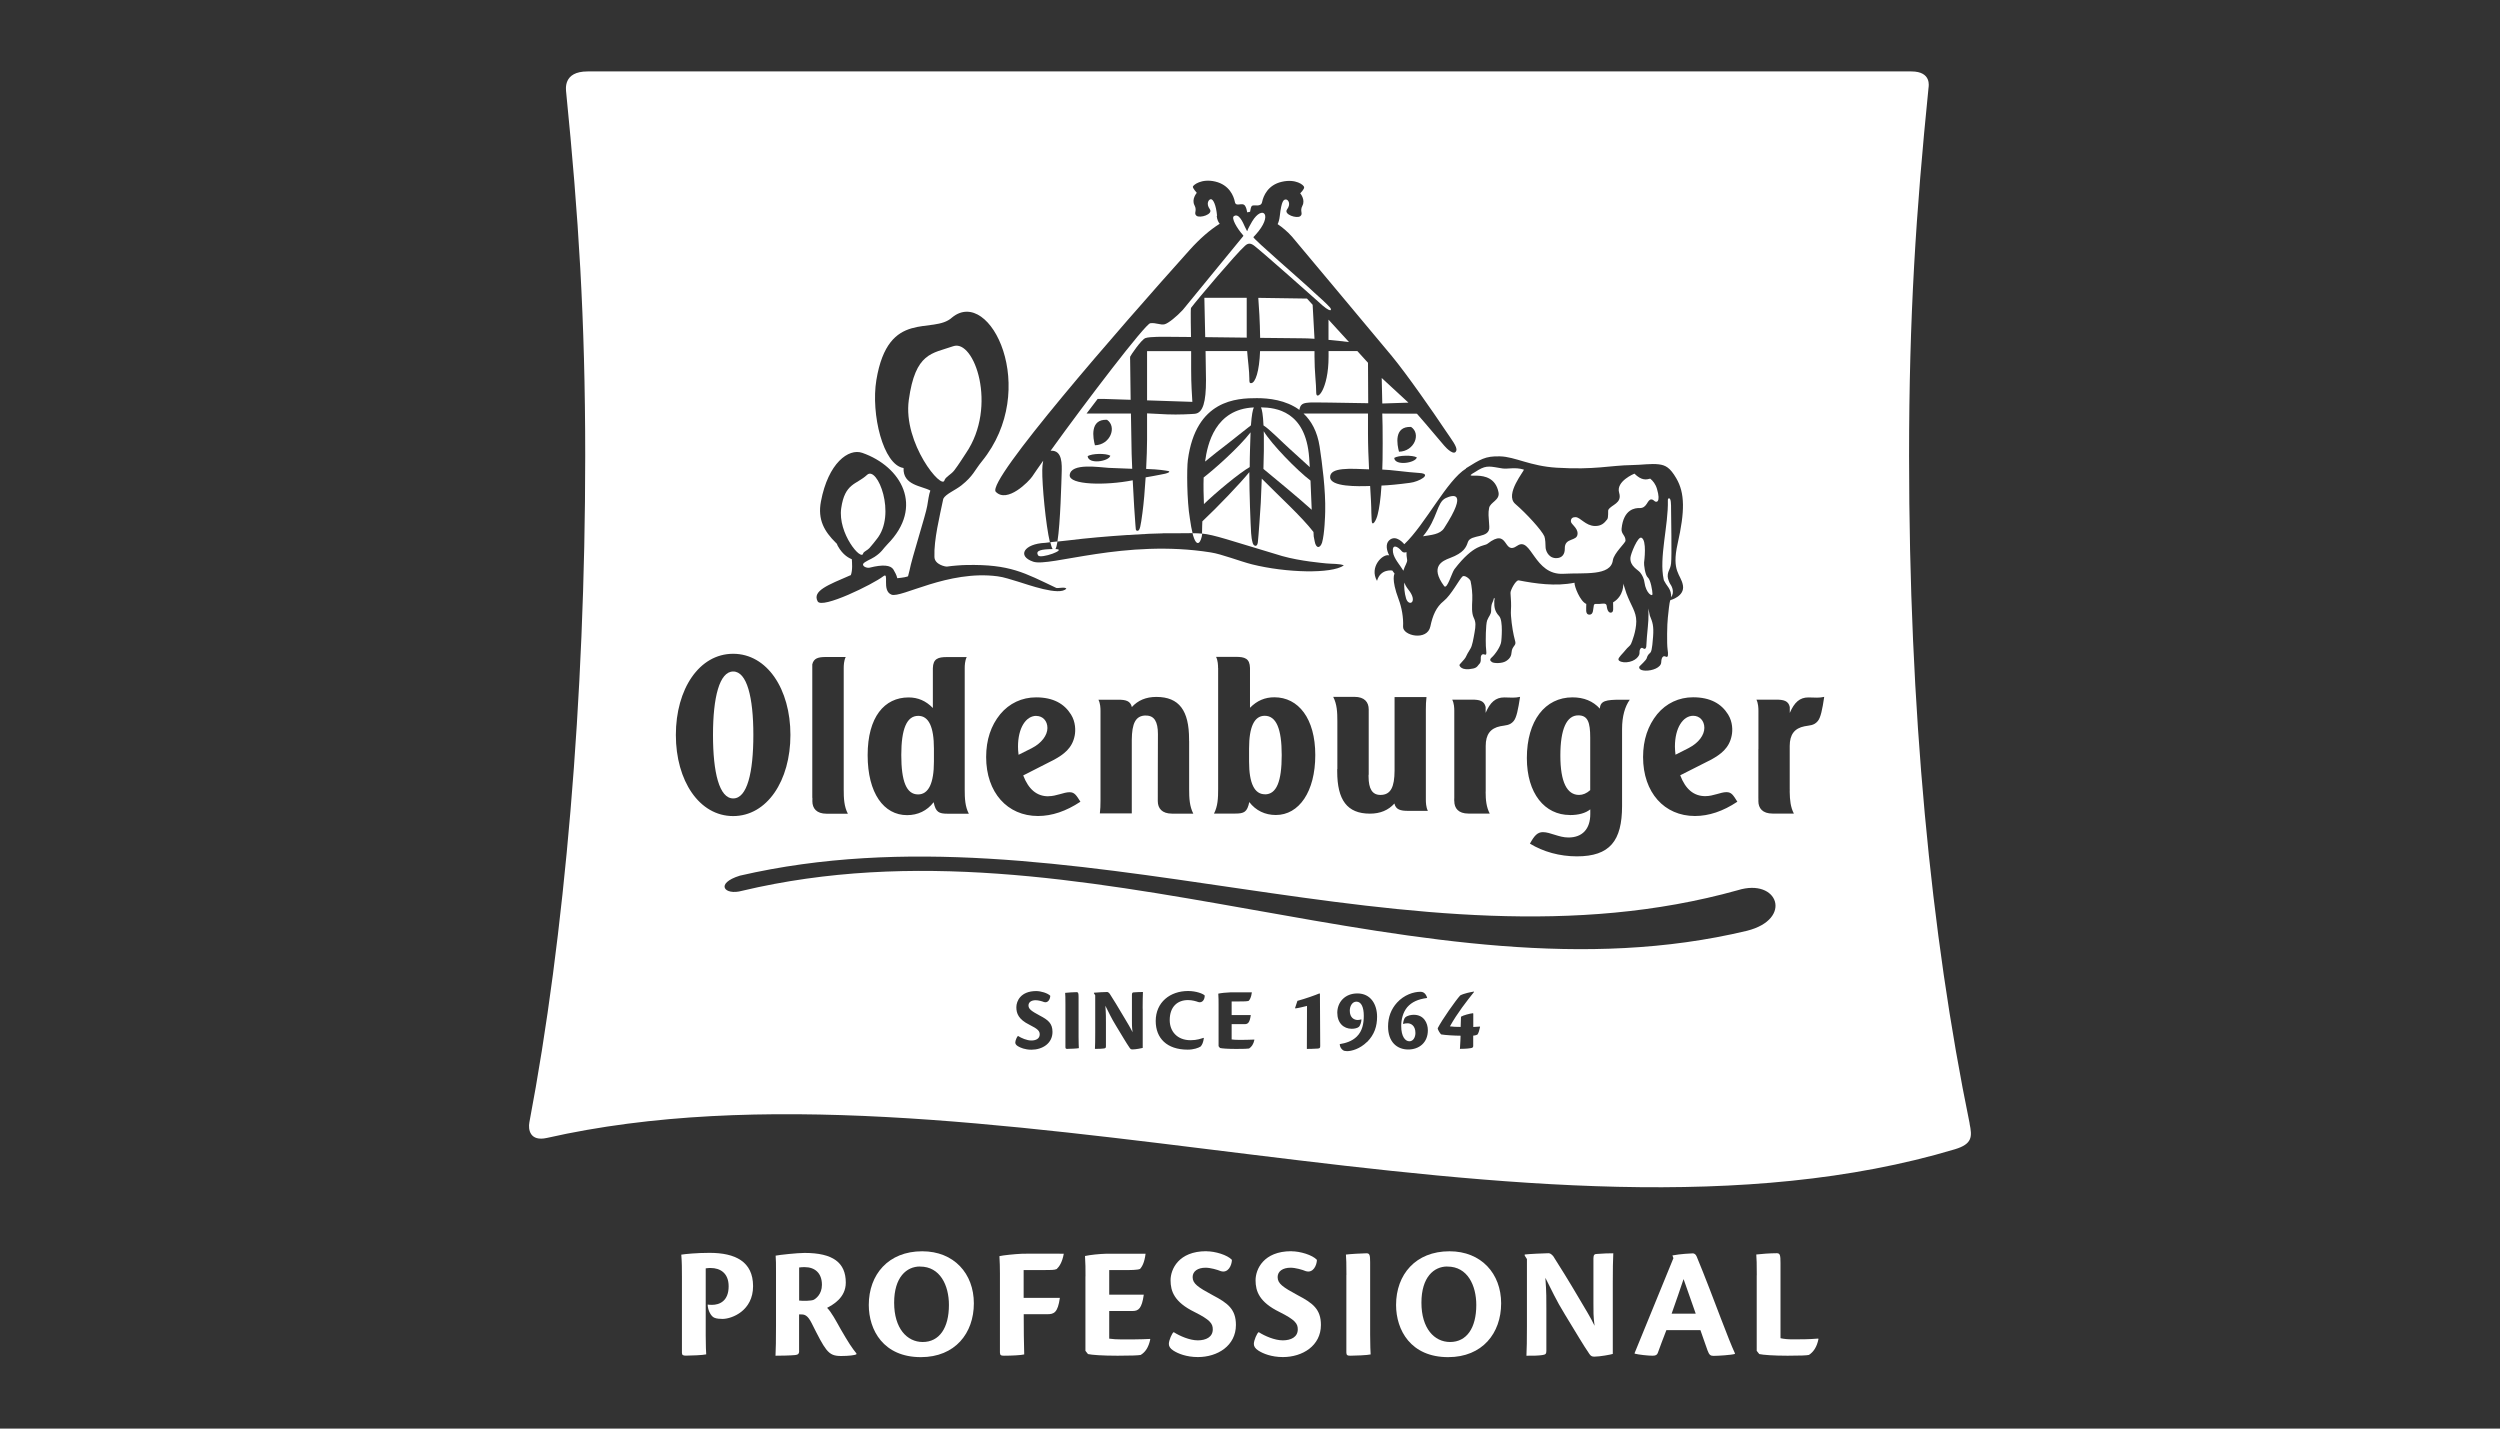 <?xml version="1.0" encoding="UTF-8"?>
<svg xmlns="http://www.w3.org/2000/svg" id="Logos" viewBox="0 0 350 200">
  <rect x="0" y="0" width="350" height="200" fill="#333333" stroke="none"/>
  <defs>
    <style>
      .cls-1 {
        fill: #fff;
      }
    </style>
  </defs>
  <g>
    <path class="cls-1" d="M176.92,60.38l.02.62c.02,1.19,0,2.91-.06,4.65,1.09.9,5.03,4.14,6.76,5.72-.05-1.28-.1-2.65-.17-4.09-1.89-1.43-5.42-5.06-6.54-6.89Z"></path>
    <path class="cls-1" d="M120.85,77.45c.11-.24.61-.43.86-.71.46-.51.68-.82,1.03-1.26,2.81-3.45.09-10.33-1.35-9-1.49,1.39-3.11,1.12-3.62,4.67-.5,3.52,2.85,7.49,3.08,6.31Z"></path>
    <path class="cls-1" d="M132.24,67.2c.17-.44.96-.82,1.36-1.35.73-.97,1.07-1.57,1.63-2.4,4.47-6.54,1.18-16.02-1.78-14.98-2.95,1.04-5.3.85-6.22,7.54-.83,6.06,4.73,12.77,5.01,11.19Z"></path>
    <path class="cls-1" d="M128.55,100.22c-1.61,0-2.37,1.83-2.37,5.49s.71,5.51,2.35,5.51c1.45,0,2.22-1.53,2.22-4.59v-1.83c0-3.06-.74-4.58-2.19-4.58Z"></path>
    <path class="cls-1" d="M168.51,66.84c-.04,1.18-.01,2.61.04,3.73,1.71-1.65,4.93-4.33,6.41-5.18,0-.89.02-1.71.04-2.39.02-.96.05-1.78.08-2.47-1.73,2.22-5.06,5.14-6.56,6.31Z"></path>
    <path class="cls-1" d="M168.71,64.62c.93-.76,2.25-1.82,3.2-2.53.95-.72,2.35-1.89,3.22-2.54.11-1.48.25-2.18.41-2.51-5.42.24-6.5,5.13-6.83,7.58Z"></path>
    <path class="cls-1" d="M176.54,57.03c.14.31.28,1,.35,2.53.78.46,2.76,2.48,3.62,3.24.91.82,2.14,1.94,2.86,2.6-.03-.45-.06-.9-.09-1.36-.48-6.48-4.65-6.98-6.74-7.01Z"></path>
    <path class="cls-1" d="M177.09,111.21c1.63,0,2.35-1.81,2.35-5.5s-.77-5.5-2.38-5.5c-1.45,0-2.19,1.53-2.19,4.58v1.83c0,3.06.76,4.58,2.22,4.58Z"></path>
    <path class="cls-1" d="M185.99,47.58c1.08.1,2.11.22,2.87.31l-2.87-3.14v2.83Z"></path>
    <path class="cls-1" d="M197.18,56.37l-3.74-3.45c.03.98.05,2.23.08,3.57l3.66-.12Z"></path>
    <path class="cls-1" d="M105.47,102.89c0-5.28-.9-8.88-2.82-8.88s-2.83,3.6-2.83,8.88.88,8.89,2.83,8.89,2.82-3.6,2.82-8.89Z"></path>
    <path class="cls-1" d="M162.79,74.66c2.01.01,3.22-.02,4.17-.02-.13-.51-.26-1.18-.38-2.07-.42-2.45-.44-6.97-.28-8.17,1.12-8.45,6.85-8.66,9.67-8.66,1.64,0,4.05.25,5.95,1.65,0-.08.02-.16.05-.26.19-.7.74-.72,1.42-.78.36-.03,4.4.03,8.16.1-.01-2.3-.03-4.47-.03-5.66l-1.49-1.64h-4.03v.79c0,4.63-1.73,6.3-1.73,5.03s-.24-2.88-.24-5.08v-.73h-7.62c-.1,2.79-.65,4.48-1.26,4.48-.24,0-.24-.17-.24-.61,0-1.12-.22-2.61-.31-3.88h-5.82c.03,1.68.06,3.19.06,4.08,0,2.99-.4,4.58-1.56,4.7-.39.04-2.38.15-3.89.08-.34-.02-2.03-.1-2.8-.14v3.7c0,1.03-.05,2.5-.13,4.08,1.87.06,2.64.22,3.03.28.51.08.11.35-1.13.54-.73.12-1.24.26-1.97.36-.11,1.78-.26,3.59-.45,4.99-.24,1.79-.35,2.49-.68,2.49s-.23-.31-.3-.82c-.08-.79-.25-3.7-.38-6.25-3.77.75-8.94.66-8.82-.73.15-1.75,4.18-1.08,5.46-1.01.98.05,3.08.13,3.29.13-.04-.88-.07-1.62-.08-2.08-.02-.73-.06-3.06-.1-5.66-2.46,0-4.93,0-6.21,0,0,0,.58-.76,1.55-2.04h.92l3.7.12-.07-5.55s-.02-.35,0-.48c.03-.13,1.55-2.39,2.14-2.61.59-.22,2.86-.18,2.86-.18l3.52.03s-.08-3.96,0-4.07c.77-1.05,6.4-7.69,7.54-8.68.49-.48.89-.36,1.35,0,1.26.99,8.47,7.38,8.86,7.74,1.99,1.88,1.97,1.18,1.73.9-.49-.57-1.73-1.67-2.17-2.06-1.85-1.76-8.49-7.45-8.58-7.81.1-.11.19-.21.28-.3,2.61-2.84,1.01-4.31-.45-1.9-.69,1.2-.64,1.24-.67,1.31,0,.02,0,.04-.03.04-.02,0-.03-.03-.03-.03l-.28-.56c-.3-.67-.86-1.97-1.55-1.49-.37.25.37,1.62,1.29,2.66,0,0,.02.03.02.03.05.05,0,.1,0,.1-.53.64-8.46,10.33-8.46,10.33-.84.91-2.04,1.89-2.55,2.01-.55.14-1.23-.25-2-.15-.7.09-8.96,10.91-13.96,17.86.02,0,.04-.01.06-.01,1.6-.06,1.54,1.85,1.49,3.23-.03.86-.17,6.92-.59,9.49.46-.05.98-.11,1.57-.17,5.07-.64,11.9-.99,13.17-.98ZM154.98,58.77c1.43.97.47,3.51-1.69,3.57-.26-.98-.77-3.68,1.69-3.57ZM155.45,63.8c-.22.81-3.07,1.25-3.18.07.57-.4,2.59-.43,3.18-.07Z"></path>
    <path class="cls-1" d="M145.08,100.22c-1.43,0-2.56,1.66-2.56,4.31,0,.3.02.69.08,1.14l1.82-.91c1.42-.72,2.22-1.84,2.22-2.84s-.66-1.69-1.56-1.69Z"></path>
    <path class="cls-1" d="M232.98,81.29s.02.04.03.07c.14.26.29.5.45.71.44.58.54,1.12.49,1.55.48-.64.19-1.44-.12-1.86-.1-.14-.34-.73-.35-1.04-.02-.81.37-.95.47-1.85.12-1,0-6.73,0-7.52s0-1.56-.28-1.59c-.07,0-.18.05-.17.28.09,3.5-1.26,8.06-.58,11.1.01.05.03.1.04.15Z"></path>
    <path class="cls-1" d="M230.17,78.76c.03-.22.41-3.14-.37-3.48-.51-.22-1.51,2.29-1.54,2.8-.08,1.2,1.02,1.64,1.37,2.08.35.43.54.94.59,1.35.21,1.55,1.11,2.08,1.13,1.66,0-.42-.26-2-.65-2.32-.4-.33-.56-1.86-.53-2.08Z"></path>
    <path class="cls-1" d="M196.59,81.56c-.02.67.03,1.46.26,2.22.37,1.22,1.74.54.32-1.24-.28-.35-.45-.68-.58-.98Z"></path>
    <path class="cls-1" d="M182.97,41.8l-6.81-.1c.1,1.28.23,3.28.26,5.6,2.7.04,4.93.06,5.77.06.54,0,1.17.02,1.84.07l-.26-4.76-.79-.87Z"></path>
    <path class="cls-1" d="M275.75,157.29c-5.45-26.53-8.48-57.99-8.48-93.44,0-19.54.97-34.21,2.72-51.53.02-.2.47-2.32-2.4-2.32H82.27c-3.49,0-3.04,2.52-3,2.99,1.71,17.13,2.66,31.57,2.66,50.86,0,33.92-2.89,67.37-7.82,93.29-.18.97.06,2.71,2.46,2.17,59.02-13.36,138.65,19.09,197.11,1.59,2.46-.74,2.44-1.76,2.06-3.6ZM241.93,100.02c.66,1.06.65,2.25.51,2.94-.34,1.8-1.57,2.66-2.86,3.38l-4.35,2.2c.74,1.95,1.9,2.92,3.51,2.92,1.14,0,2.14-.56,2.96-.56.72,0,.95.42,1.53,1.34-2.01,1.34-3.99,2-5.94,2-4.28,0-7.26-3.28-7.26-8.25,0-2.42.69-4.42,1.98-6.01,1.27-1.53,3.04-2.36,5.02-2.36,2.43,0,3.97.91,4.9,2.4ZM205.25,65.55c2-1.23,2.66-1.72,4.76-1.66,2.1.05,4.21,1.37,7.95,1.59,5.34.32,7.37-.32,10.5-.37,1.45-.02,2.68-.24,3.79-.1.92.12,1.55.44,2.43,1.95,1.22,2.08,1.21,4.62.19,9.15-.89,3.95.46,4.27.74,5.83.28,1.56-1.76,2.08-1.76,2.08-.17.43-.24,1.56-.35,2.44-.11.89-.15,3.7-.04,4.43.11.73.11,1.22-.25,1.04-.36-.18-.61.06-.64.8-.03.73-1.25,1.19-2.21,1.16-.96-.03-.93-.49-.82-.61.11-.12.93-.86,1-1.13.07-.28.21-.52.43-.7.21-.18.32-.43.46-2.29.12-1.58-.08-2.06-.45-2.97-.03-.16-.17-.81-.21-1h0s0-.01,0-.01c0,0,.07,1.3-.07,2.55-.08.74-.2,2.18-.22,2.77,0,.07-.08.51-.43.27-.37-.27-.56.28-.52.65.04.36-.54,1.2-1.83,1.3-.49.04-1.08-.11-1.12-.39-.04-.28.64-.86.98-1.31.32-.42.65-.59.78-.87.13-.28.73-1.78.74-3.16,0-1.38-.74-2.18-1.39-3.94-.22-.6-.2-.76-.49-1.44.13.11.13,1.85-1.37,2.72,0,.82.12,1.34-.25,1.43-.28.07-.56-.18-.64-.92-.04-.49-.6-.31-1.05-.29-.39.02-.68-.09-.75.18-.12.52-.03,1.33-.62,1.32-.64-.02-.42-.84-.44-1.5-.86-.36-1.68-2.45-1.65-2.97-2.65.54-5.49.12-7.81-.33-.4-.08-1.18,1.39-1.15,1.76.06.9.12,1.61.06,2.44-.06.83.21,2.68.4,3.52.19.83.34,1.05.12,1.36-.22.31-.4.52-.43.99-.03.46-.19.86-.77,1.23-.59.37-1.7.31-1.94.16-.24-.16-.46-.34-.06-.68.4-.34,1.29-1.54,1.33-2.28,0,0,.31-2.87-.31-3.51-.61-.65-.7-1.28-.67-2.07,0-.19.03-.17.04-.24.02-.18-.06-.31-.1-.16-.16.73-.38.56-.38,1.73,0,.53-.34.77-.56,1.36-.21.58-.21,2.93-.18,3.58.03.65.21,1.36-.15,1.2-.37-.16-.59.09-.56.56.03.46-.09.65-.25.8-.16.16-.24.46-.8.59-1.71.38-1.94-.4-1.94-.49,0-.1.77-.84.86-1.06.09-.21.43-.86.68-1.23.25-.37.42-1.37.58-2.28.16-.91.2-1.42-.12-2.06-.31-.64-.24-1.62-.2-2.5.04-.87-.08-1.9-.24-2.62-.06-.27-.84-.93-1.15-.63-.41.36-1.56,2.58-2.61,3.42-1.05.83-1.55,2.03-1.87,3.56-.43,2.07-3.88,1.31-3.82.03.07-1.26-.19-2.69-.62-3.83-1.09-2.9-.57-3.59-.57-3.59l-.32-.44s-1.65-.28-2.14,1.45c-1.12-1.94.81-3.86,1.71-3.57-.33-.6-.57-1.57-.02-2.09.98-.94,2.13.53,2.13.53,2.95-2.79,5.96-8.95,8.64-10.59ZM219.78,114.1c-3.51,0-6.02-3-6.02-7.97,0-5.25,2.56-8.5,6.39-8.5,1.59,0,2.88.53,3.83,1.58.05-1.11.9-1.25,2.9-1.25h1.29c-.68.95-1.08,2.33-1.08,4.09v10.78c0,4.89-1.71,7.06-6.33,7.06-2.4,0-4.7-.64-6.57-1.78.61-1.11,1.05-1.61,1.82-1.61,1.03,0,2.22.75,3.57.75,1.95,0,3.06-1.19,3.06-3.28v-.66c-.66.53-1.63.8-2.85.8ZM207.99,110.83s0,.04,0,.05c0,1.12.1,2.1.57,3.02h-2.98c-1.4,0-1.98-.74-1.98-1.76-.02.02,0-.48,0-.47v-6.78h0v-5.38c0-.37-.02-1.04-.29-1.56h2.78c1.05,0,1.7.16,1.9,1.03v.82c.63-1.48,1.4-2.16,2.6-2.16.5,0,.9.03,1.21.03s.66-.03,1.01-.11c-.27,1.77-.5,2.92-.9,3.39-.53.64-1.16.58-1.85.72-1.4.28-2.06,1.15-2.06,2.76v5.92s0,.48,0,.47ZM187.23,107.7s0-6.72,0-6.72c0-1.28-.05-2.39-.58-3.42h2.98c1.4,0,1.99.74,1.99,1.76.01-.01-.01.48,0,.47v8.64s-.01.05-.02.07v.2c0,1.75.53,2.59,1.66,2.59,1.46,0,1.97-1.12,1.98-3.41v-9.73s0-.49,0-.47c0-.03,0-.06,0-.09h4.47c-.07.55-.09,1.13-.09,1.75,0,0,0,12.57,0,12.62,0,.37.02,1.04.28,1.56h-2.78c-1.04,0-1.71-.17-1.9-1.03h0c-.85.94-1.98,1.42-3.43,1.42-3.2,0-4.58-1.92-4.58-5.92v-.23s-.02-.05-.02-.06ZM170.39,30.22c-.14-1.56-.55-2.34-.86-2.33-.32,0-.72.63-.16,1.39.53.72-1.4,1.32-1.87.92-.42-.36.14-.68-.27-1.46-.45-.86.32-1.74.32-1.74,0,0-.57-.64-.55-.86.03-.22,1.19-1.18,3.14-.72,1.97.47,2.58,2.03,2.74,2.84.15.81,1.05-.04,1.44.57.15.24.24.58.29.9.13-.03.27-.05.4-.08.06-.37.14-.72.25-.82.28-.24,1.29.25,1.44-.56.17-.81.78-2.37,2.76-2.82,1.95-.45,3.08.45,3.12.75.05.29-.55.86-.55.86,0,0,.76.88.31,1.74-.41.78.14,1.1-.29,1.46-.46.39-2.39-.23-1.86-.94.57-.76.17-1.38-.15-1.39-.31,0-.62.09-.87,2.32-.06.51-.17.87-.3,1.13.7.47,1.38,1.05,1.99,1.73,0,0,11.2,13.37,13.99,16.73,2.07,2.5,5.74,7.77,7.6,10.55.75,1.12,1.59,2.17,1.44,2.68-.24.83-1.36-.27-1.7-.68-1.99-2.38-3.82-4.47-3.82-4.47l-4.85-.02c.08,1.64.07,6.88,0,7.84,1.23.03,3.32.36,5.21.48,1.89.12-.07,1.24-1.35,1.38-1.56.21-3.04.35-3.97.38-.12,1.95-.32,3.22-.52,3.99-.18.87-.85,2-.86.76-.02-.54-.04-.74-.04-.95,0-.94-.08-2.24-.17-3.74-1.68.06-5.6.15-5.6-1.25s2.83-1.18,5.45-1.08c-.08-1.6-.15-3.32-.15-5.07v-2.74h-9.02c1.08,1.02,1.92,2.49,2.25,4.62.36,2.4.85,6.09.78,9.11-.01.49-.08,3.09-.44,4.34-.28.84-.85.84-1.03-.17-.15-.65-.16-.79-.17-1.32-1.69-2.18-4.75-4.95-7.24-7.47-.06,1.22-.08,2.14-.14,3.38-.04.77-.32,4.84-.41,5.55-.09.71-.59.54-.72.08-.13-.46-.18-.84-.22-1.37-.08-1.23-.26-5.67-.25-8.55-1.3,1.6-4.42,4.86-6.58,6.89,0,.25-.05,1.01-.04,1.52,0,.06,0,.13-.01.19,1.79.19,3.58.86,11.23,3.15,2.55.72,5.73.98,6.17,1.03.76.08,1.98.02,2.46.28-1.72,1.21-8.09,1.04-12.86-.15-1.63-.41-4.26-1.44-5.77-1.67-12.02-1.91-22.56,2.08-24.85,1.3-2.32-.78-1.31-2.51,1.67-2.64,0,0,.25-.03.66-.08-.58-2.38-1.11-8.12-1.07-10.12,0-.38.04-.86.13-1.3-.59.83-1.12,1.59-1.54,2.22-.45.67-3.51,3.81-5.11,2.12-1.23-1.59,17.04-22.57,27.15-33.84,1.43-1.59,2.82-2.8,4.21-3.67-.21-.25-.37-.6-.42-1.11ZM198.36,64.04c-.22.79-3.07,1.22-3.17.07.56-.38,2.59-.42,3.17-.07ZM197.55,59.77c1.43.95.47,3.42-1.69,3.47-.26-.96-.77-3.58,1.69-3.47ZM170.53,93.52c0-.37-.02-1.04-.28-1.56h2.78c1.23,0,1.94.22,1.97,1.56h0v5.57c.98-1,2.09-1.47,3.41-1.47,3.37,0,5.73,2.97,5.73,8.09s-2.27,8.39-5.52,8.39c-1.5,0-2.8-.61-3.72-1.81-.29,1.39-.71,1.61-1.96,1.61h-2.98c.53-1.02.58-2.14.58-3.42,0,0,0-16.92,0-16.96ZM160.43,100.17c-1.46,0-1.96,1.11-1.98,3.41,0,0,0,10.27,0,10.3h-4.47c.07-.55.09-1.13.09-1.75,0,0,0-12.58,0-12.61,0-.37-.02-1.04-.29-1.56h2.78c1.04,0,1.7.16,1.9,1.03h0c.85-.94,1.98-1.42,3.43-1.42,3.2,0,4.58,1.92,4.58,5.92v.19s.01.07.01.09c0,.04,0,6.72,0,6.72,0,1.28.06,2.39.58,3.42h-2.98c-1.4,0-1.99-.74-1.99-1.76-.01.02.02-9.38.02-9.38,0-1.75-.52-2.59-1.66-2.59ZM146.77,111.47c1.13,0,2.14-.56,2.96-.56.71,0,.95.42,1.53,1.33-2.01,1.33-3.98,2-5.94,2-4.28,0-7.26-3.28-7.26-8.25,0-2.42.68-4.42,1.97-6,1.27-1.53,3.04-2.36,5.02-2.36,2.43,0,3.96.91,4.89,2.4.66,1.05.65,2.25.52,2.94-.34,1.8-1.57,2.66-2.87,3.38l-4.34,2.21c.74,1.94,1.9,2.92,3.51,2.92ZM119.11,80.54c.28-.74.17-1.77.15-2.24-.34-.16-1.22-.51-1.99-1.9,0,0,0-.02-.01-.03-.06-.11-.06-.25-.22-.36,0,0-.01-.01-.02-.02-1.61-1.59-2.57-3.23-2.09-5.78,1.02-5.4,3.88-7.48,5.79-6.81,5.45,1.9,8.72,7.53,3.52,12.8-.66.67-.76,1.08-1.81,1.77-.54.36-1.4.64-1.6.99-.09.38.59.6.93.51,1.86-.47,2.92-.35,3.31.25.21.38.44.74.55,1.23,0,0,.99-.09,1.37-.22,0,0,.02,0,.02,0,.15-.05.14-.13.15-.19.03-.1.16-.64.17-.67.33-1.76,2.27-7.76,2.48-9.04.1-.58.25-1.71.44-2.15-1.17-.66-3.87-.72-3.75-3.16-2.86-.42-4.59-7.56-3.81-12.31,1.67-10.11,7.91-6.28,10.61-8.77,5.33-4.36,12.34,10.08,4.17,20.14-1.05,1.29-1.21,2.05-2.87,3.37-.85.68-2.22,1.21-2.54,1.88-.5,2.41-1.33,5.75-1.24,8.12,0,1.1,1.59,1.41,1.77,1.37.74-.11,1.98-.21,2.7-.22,6.13-.12,8.1,1.08,12.59,3.21.33.08,1.17-.18,1.41.09-.9,1.1-5.48-.59-6.73-.96-.95-.28-2.05-.66-2.91-.76-6.92-.91-13.5,3.09-14.84,2.57-1.43-.55-.23-3.29-1.17-2.56-1.4,1.09-8.58,4.62-9.17,3.5-.78-1.48,1.45-2.29,4.6-3.66ZM135.65,113.92h-2.98c-1.24,0-1.67-.22-1.96-1.61-.92,1.2-2.22,1.81-3.72,1.81-3.25,0-5.52-3.06-5.52-8.4s2.35-8.08,5.73-8.08c1.32,0,2.43.48,3.4,1.48v-5.57h0c.03-1.34.74-1.56,1.97-1.56h2.77c-.26.52-.28,1.19-.28,1.56,0,.04,0,16.96,0,16.96,0,1.28.05,2.4.58,3.42ZM113.72,111.69v-18.68c.2-.87.86-1.03,1.91-1.03h2.77c-.26.52-.28,1.19-.28,1.56,0,.04,0,16.96,0,16.96,0,1.28.05,2.4.58,3.42h-2.98c-1.4,0-1.99-.74-1.99-1.76,0,0,.02-.49,0-.47ZM94.62,102.89c0-6.42,3.27-11.36,8.02-11.36s8.02,4.94,8.02,11.36-3.28,11.36-8.02,11.36-8.02-4.94-8.02-11.36ZM144.4,146.96c-.9,0-1.55-.28-1.91-.5-.25-.16-.35-.33-.35-.51,0-.28.25-.85.38-.92.46.3,1.24.64,1.87.64s1.17-.25,1.17-.85c0-.45-.2-.74-1.43-1.35-1.55-.76-1.84-1.6-1.84-2.46s.61-2.26,2.77-2.26h.01c.65,0,1.6.28,1.97.66-.01.43-.29,1.05-.87.88-.26-.11-.8-.26-1.18-.26-.6,0-1,.28-1,.73,0,.5.39.78,1.58,1.42,1.15.6,1.78,1.08,1.78,2.29,0,1.62-1.43,2.49-2.95,2.49ZM149.47,146.85c-.23,0-.31-.04-.31-.25v-6.01c0-.84-.01-1.35-.04-1.59.26-.04,1.29-.1,1.59-.1.25,0,.29.13.29.7v5.6c0,.88.03,1.29.04,1.54-.23.06-1.24.1-1.57.1ZM159.98,141.21v5.5c-.14.05-1.02.21-1.43.21-.19,0-.28-.05-.39-.21-.54-.79-.89-1.42-1.89-3.06-.73-1.18-.99-1.83-1.52-2.85.09,1.12.08,1.74.08,2.38v3.3c0,.24-.08.28-.31.31-.23.04-.76.06-1.23.05.03-.5.04-1.23.04-2.28v-5.22l-.18-.28v-.08c.26-.04,1.6-.1,1.84-.1.14,0,.24.09.36.23.4.61,1.29,2.06,1.99,3.26.53.89.9,1.49,1.22,2.14-.1-.75-.09-1.12-.09-1.74v-3.5c0-.29.1-.34.29-.34.43-.04.94-.05,1.25-.05-.02.54-.04,1.27-.04,2.31ZM166.69,145.63c.88,0,1.48-.23,1.79-.33l.06.02c-.08.61-.23.94-.45,1.19-.31.2-.98.44-1.81.44-2.92,0-4.48-1.6-4.48-4.01,0-2.63,2.02-4.2,4.53-4.2,1.15,0,2.13.39,2.33.63.01.56-.33,1.08-.89.92-.29-.11-.85-.28-1.45-.28-1.45,0-2.56.9-2.56,2.81,0,1.55,1.03,2.81,2.92,2.81ZM174.88,146.79c-.19.04-.78.06-1.79.06-1.19,0-1.99-.06-2.29-.13l-.2-.25v-5.78c0-.6,0-1.02-.04-1.58.41-.09,1.08-.16,1.68-.18h3.02c-.09.71-.28,1-.43,1.18-.21.09-.73.09-1.28.09h-1.12v1.91h2.68c-.15,1.08-.41,1.27-.86,1.27h-1.82v2.14c.3.04.56.06.99.06.48,0,1.5,0,2.17-.04l.03.02c-.14.65-.4,1-.74,1.22ZM184.48,146.8c-.5.04-1.28.05-1.52.05.01-.68.02-3.48.02-6.02-.25.06-1.22.31-1.63.35l-.04-.06.33-1c1.05-.28,2.55-.81,3.07-1.04l.08.05c0,.86.04,6.3.04,7.34,0,.26-.1.31-.35.33ZM191.37,145.88c-1,.98-2.16,1.28-2.77,1.28-.28,0-.44-.04-.59-.14-.23-.17-.41-.42-.45-.81l.03-.04c.74-.12,1.68-.37,2.37-1.06.79-.78.97-1.87.97-2.9,0-1.16-.33-1.98-1.03-1.98-.59,0-.93.63-.93,1.27,0,.98.61,1.3,1.12,1.3.06,0,.35-.03.51-.09.01.31-.16.88-.36,1.05-.19.17-.59.27-.99.27-1.15,0-2.03-.81-2.03-2.25s1.04-2.7,2.81-2.7c1.87,0,2.76,1.53,2.76,3.26,0,1.32-.36,2.49-1.4,3.54ZM197.16,146.93c-1.59,0-2.83-1.06-2.83-3.22,0-1.32.43-2.43,1.25-3.34,1-1.1,2.33-1.52,3.27-1.52.4,0,.74.19.95.83l-.03.04c-1.24.17-2.11.55-2.76,1.29-.61.74-.84,1.73-.84,2.63,0,1.5.58,2.14,1.14,2.14s.85-.59.85-1.16c0-1.1-.7-1.36-1.09-1.36-.23,0-.45.03-.64.1,0-.27.14-.78.31-.93.3-.26.81-.36,1.19-.36,1.4,0,1.97,1.14,1.97,2.17,0,1.74-1.23,2.69-2.76,2.69ZM206.83,144.84c-.23.12-.41.13-.58.15v1.47c0,.2-.16.26-.41.29-.44.08-1.22.09-1.45.09.05-.69.09-1.64.09-1.84-.85,0-2.21-.09-2.71-.18-.1-.06-.49-.61-.49-.87.61-1.2,2.52-3.9,3.15-4.59.51-.28,1.47-.47,1.93-.54v.06c-1.02,1.29-2.32,2.92-3.37,4.81.4.05.91.09,1.5.08l.05-1.43c.28-.19,1.25-.45,1.67-.49l.05.05v1.88c.18,0,.6-.04.92-.06l.03.04c-.09.45-.21.87-.36,1.07ZM244.58,130.31c-45.43,10.88-92.84-16.97-140.68-5.6-2.5.7-3.85-1.03-.31-2.12,46.03-10.64,94.06,14.8,139.7,2.04,5.65-1.76,7.77,4.05,1.29,5.68ZM254.48,100.96c-.53.64-1.16.58-1.85.72-1.4.28-2.07,1.15-2.07,2.76v5.92s.01.48,0,.47c0,.02,0,.04,0,.06.02,1.11.11,2.1.58,3.01h-2.98c-1.4,0-1.99-.74-1.99-1.76,0,.02.02-.48,0-.47v-6.78s0-.01.01-.02c0-2.57,0-5.34,0-5.36,0-.37-.02-1.04-.28-1.56h2.77c1.04,0,1.71.16,1.9,1.03v.83c.64-1.49,1.4-2.17,2.6-2.17.5,0,.9.03,1.22.03s.66-.03,1-.11c-.26,1.77-.5,2.92-.9,3.39Z"></path>
    <path class="cls-1" d="M166.75,49.16h-6.16v6.89l6.34.21c-.05-1.08-.17-2.26-.17-4.59v-2.51Z"></path>
    <path class="cls-1" d="M236.4,104.73c1.42-.72,2.21-1.83,2.21-2.83s-.66-1.69-1.56-1.69c-1.42,0-2.56,1.67-2.56,4.31,0,.3.03.69.08,1.14l1.82-.92Z"></path>
    <path class="cls-1" d="M168.74,47.2l5.8.07v-5.58h-5.93c.03,1.32.08,3.42.12,5.51Z"></path>
    <path class="cls-1" d="M222.63,103.26c0-2.14-.34-3.11-1.67-3.11-1.63,0-2.51,1.91-2.51,5.63s.93,5.51,2.62,5.51c.53,0,1.06-.22,1.56-.67v-7.37Z"></path>
    <path class="cls-1" d="M202.17,73.95c3.48-5.38,1.13-4.63.24-4.22-1.3.61-1.1,2.83-3.19,5.35,1.14-.19,2.38-.25,2.95-1.13Z"></path>
    <path class="cls-1" d="M202.18,82.05c.41.56,1.08-1.9,1.44-2.36,2.75-3.59,4.14-3.19,4.62-3.56,3.06-2.39,2.13,1.7,4.17.28,2-1.39,2.33,4.17,6.5,3.92,2.85-.17,6.59.36,6.89-1.89.14-.99,1.77-2.44,1.77-2.74.02-.76-.62-.92-.55-1.67.27-2.78,1.92-2.92,2.52-2.9,1.09.03,1.05-1.23,1.66-1.21.19,0,.37.18.37.18.31.33.97.26.41-1.64-.2-.69-.57-1.14-.95-1.45-.53.15-1.2.3-2.21-.7,0,0-2.63,1.06-2.14,2.68.45,1.49-1.07,1.64-1.51,2.38-.08.12.05,1.08-.17,1.35-.41.53-.83.94-1.73.92-1.31-.04-2.01-1.22-2.69-1.24-.35,0-.65.11-.66.56-.01.45.96.89.94,1.75-.03,1.16-1.84.47-1.79,2.11.01.71-.33,1.34-1.25,1.32-1.17-.04-1.45-1.26-1.44-1.52.01-.26-.04-1.24-.17-1.54-.39-.87-2.5-3.18-4.07-4.53-1.57-1.34,1.38-4.75,1.19-4.81-1.24-.38-2.28-.04-3-.16-1.63-.26-2.16-.49-3.35.21-3.35,1.97,2.01-.86,2.81,3.12.23,1.12-1.17,1.39-1.32,2.22-.13.71-.08,1.07.03,2.59.13,1.76-2.62.99-3,2.18-.23.71-.57,1.5-2.5,2.22-1.07.4-2.85,1.17-.83,3.92Z"></path>
    <path class="cls-1" d="M195.02,77.32c.13.9,1.04,1.86,1.45,2.58.19-.68.59-1.17.53-1.52-.08-.42-.1-.77-.09-1.09-.25.1-.49.09-.68-.14-.58-.71-1.38-1.03-1.21.17Z"></path>
    <path class="cls-1" d="M145.34,77.76c.33.53,4.23-.88,2.42-.89.11-.16.21-.55.29-1.07-.4.04-.75.08-1.01.11.11.45.22.8.33.96-1.55.02-2.47.19-2.03.88Z"></path>
    <path class="cls-1" d="M168.31,74.71c-.43-.04-.85-.06-1.36-.06.6,2.38,1.25,1.18,1.36.06Z"></path>
  </g>
  <g>
    <path class="cls-1" d="M95.47,178.75c0-1.09,0-2.01-.09-3.1.57-.09,2.15-.25,3.96-.25,3.6,0,6.09,1.22,6.09,4.66s-2.94,4.57-4.25,4.59c-.32,0-.88-.02-1.2-.18-.41-.18-.88-.95-.91-1.83.11.02.38.04.61.04,1.04,0,2.33-.52,2.33-2.6,0-1.86-1.2-2.56-2.51-2.56-.16,0-.45,0-.7.05v9.37c0,1.61.05,2.22.07,2.67-.41.11-2.15.18-2.83.18-.41,0-.57-.07-.57-.41v-10.63Z"></path>
    <path class="cls-1" d="M111.88,189.12c0,.45-.18.54-.57.59-.66.07-2.17.09-2.74.09.05-.91.07-2.24.07-4.14v-7.58c0-1.11,0-1.65-.05-2.29.54-.11,3.03-.38,4.05-.38,3.98,0,5.77,1.36,5.77,4.16,0,2.15-1.86,3.12-2.62,3.53.59.57,1.22,1.76,1.92,3.01,1.09,1.88,1.56,2.6,2.19,3.37v.11c-.16.14-1.09.25-2.13.25-.95,0-1.49-.16-2.1-.93-.52-.66-1.09-1.77-2.04-3.67-.57-1.13-1-1.22-1.47-1.22-.11,0-.18-.02-.29,0v5.09ZM111.88,182.08c.54.07,1.7.05,2.04-.11.27-.14,1.15-.75,1.15-2.1,0-1.65-1-2.47-2.4-2.47-.25,0-.54,0-.79.05v4.64Z"></path>
    <path class="cls-1" d="M129.12,175.18c4.43,0,7.22,3.12,7.22,7.29s-2.62,7.53-7.42,7.53c-5.23,0-7.29-3.78-7.29-7.31,0-4.25,2.74-7.51,7.47-7.51h.02ZM128.8,177.31c-1.88,0-3.62,1.49-3.62,5.07s1.79,5.5,4,5.5c2.33,0,3.67-1.97,3.67-5.18,0-2.76-1.24-5.38-4.03-5.38h-.02Z"></path>
    <path class="cls-1" d="M139.99,178.26c0-.88-.02-1.45-.07-2.4.43-.11,2.08-.29,3.24-.34.59-.02,4.57,0,5.77,0-.23,1.27-.66,1.83-1,2.15-.32.14-.79.14-1.86.14h-2.76v3.89h5.07c-.29,2.1-.84,2.29-1.76,2.29h-3.3c0,2.1.02,3.96.07,5.63-.41.11-1.74.18-2.83.18-.41,0-.57-.07-.57-.45v-11.09Z"></path>
    <path class="cls-1" d="M151.97,178.69c0-1.09,0-1.83-.07-2.85.75-.16,1.95-.29,3.03-.32h5.45c-.16,1.29-.5,1.81-.77,2.13-.38.16-1.31.16-2.31.16h-2.01v3.44h4.84c-.27,1.95-.75,2.29-1.56,2.29h-3.28v3.87c.54.07,1.02.11,1.79.11.86,0,2.72,0,3.91-.07l.05.05c-.25,1.18-.72,1.81-1.34,2.19-.34.07-1.4.11-3.24.11-2.15,0-3.6-.11-4.14-.23l-.36-.45v-10.43Z"></path>
    <path class="cls-1" d="M168.92,175.18c1.18,0,2.9.5,3.55,1.2-.02.77-.52,1.9-1.56,1.58-.48-.2-1.45-.48-2.13-.48-1.09,0-1.81.5-1.81,1.31,0,.91.7,1.4,2.85,2.56,2.08,1.09,3.21,1.95,3.21,4.14,0,2.92-2.58,4.5-5.32,4.5-1.63,0-2.81-.5-3.44-.91-.45-.29-.63-.59-.63-.93,0-.5.45-1.54.68-1.65.84.54,2.24,1.15,3.37,1.15s2.1-.45,2.1-1.54c0-.81-.36-1.33-2.58-2.44-2.81-1.38-3.33-2.9-3.33-4.43s1.11-4.07,5-4.07h.02Z"></path>
    <path class="cls-1" d="M180.82,175.18c1.18,0,2.9.5,3.55,1.2-.02.77-.52,1.9-1.56,1.58-.48-.2-1.45-.48-2.13-.48-1.09,0-1.81.5-1.81,1.31,0,.91.7,1.4,2.85,2.56,2.08,1.09,3.21,1.95,3.21,4.14,0,2.92-2.58,4.5-5.32,4.5-1.63,0-2.81-.5-3.44-.91-.45-.29-.63-.59-.63-.93,0-.5.45-1.54.68-1.65.84.54,2.24,1.15,3.37,1.15s2.1-.45,2.1-1.54c0-.81-.36-1.33-2.58-2.44-2.81-1.38-3.33-2.9-3.33-4.43s1.11-4.07,5-4.07h.02Z"></path>
    <path class="cls-1" d="M188.5,178.51c0-1.52-.02-2.44-.07-2.87.48-.07,2.33-.18,2.87-.18.45,0,.52.23.52,1.27v10.11c0,1.58.05,2.33.07,2.78-.41.11-2.24.18-2.83.18-.41,0-.57-.07-.57-.45v-10.84Z"></path>
    <path class="cls-1" d="M202.94,175.18c4.43,0,7.22,3.12,7.22,7.29s-2.62,7.53-7.42,7.53c-5.23,0-7.29-3.78-7.29-7.31,0-4.25,2.74-7.51,7.47-7.51h.02ZM202.62,177.31c-1.88,0-3.62,1.49-3.62,5.07s1.79,5.5,4.01,5.5c2.33,0,3.67-1.97,3.67-5.18,0-2.76-1.24-5.38-4.03-5.38h-.02Z"></path>
    <path class="cls-1" d="M213.46,175.77v-.14c.48-.07,2.9-.18,3.33-.18.25,0,.43.16.66.41.72,1.11,2.33,3.71,3.6,5.88.95,1.61,1.63,2.69,2.19,3.87-.18-1.36-.16-2.01-.16-3.14v-6.31c0-.52.18-.61.52-.61.77-.07,1.7-.09,2.26-.09-.05.97-.07,2.29-.07,4.16v9.93c-.25.09-1.83.38-2.58.38-.34,0-.5-.09-.7-.38-.97-1.43-1.61-2.56-3.42-5.52-1.31-2.13-1.79-3.3-2.74-5.14.16,2.01.14,3.15.14,4.3v5.95c0,.43-.14.5-.57.57-.41.07-1.38.11-2.22.09.05-.91.07-2.22.07-4.12v-9.41l-.32-.5Z"></path>
    <path class="cls-1" d="M233.3,186.2c-.38.95-.97,2.56-1.22,3.24-.11.25-.29.36-.72.36-.63,0-1.92-.14-2.51-.29v-.09c1.13-2.76,4.5-11.02,5.43-13.28l-.14-.38c1.02-.2,2.6-.29,2.85-.29.18,0,.41.11.54.43,1.06,2.53,2.67,6.77,3.39,8.67.93,2.42,1.49,3.85,1.97,4.89v.09c-.52.16-2.4.27-2.99.27-.41,0-.61-.11-.84-.75-.38-1.13-.68-1.88-1-2.85h-4.77ZM237.4,183.91c-.91-2.65-1.45-4.07-1.7-4.84-.43,1.29-1.09,3.21-1.67,4.84h3.37Z"></path>
    <path class="cls-1" d="M245.95,178.55c0-1.52-.02-2.44-.07-2.92.57-.07,1.86-.18,2.87-.18.45,0,.52.25.52,1.38v10.52c.5.11,1.02.16,1.79.16.88,0,2.26,0,3.48-.11l.05.05c-.23,1.18-.75,1.86-1.34,2.24-.34.07-1.15.11-2.99.11-1.95,0-3.42-.11-3.96-.23l-.36-.45v-10.57Z"></path>
  </g>
</svg>
